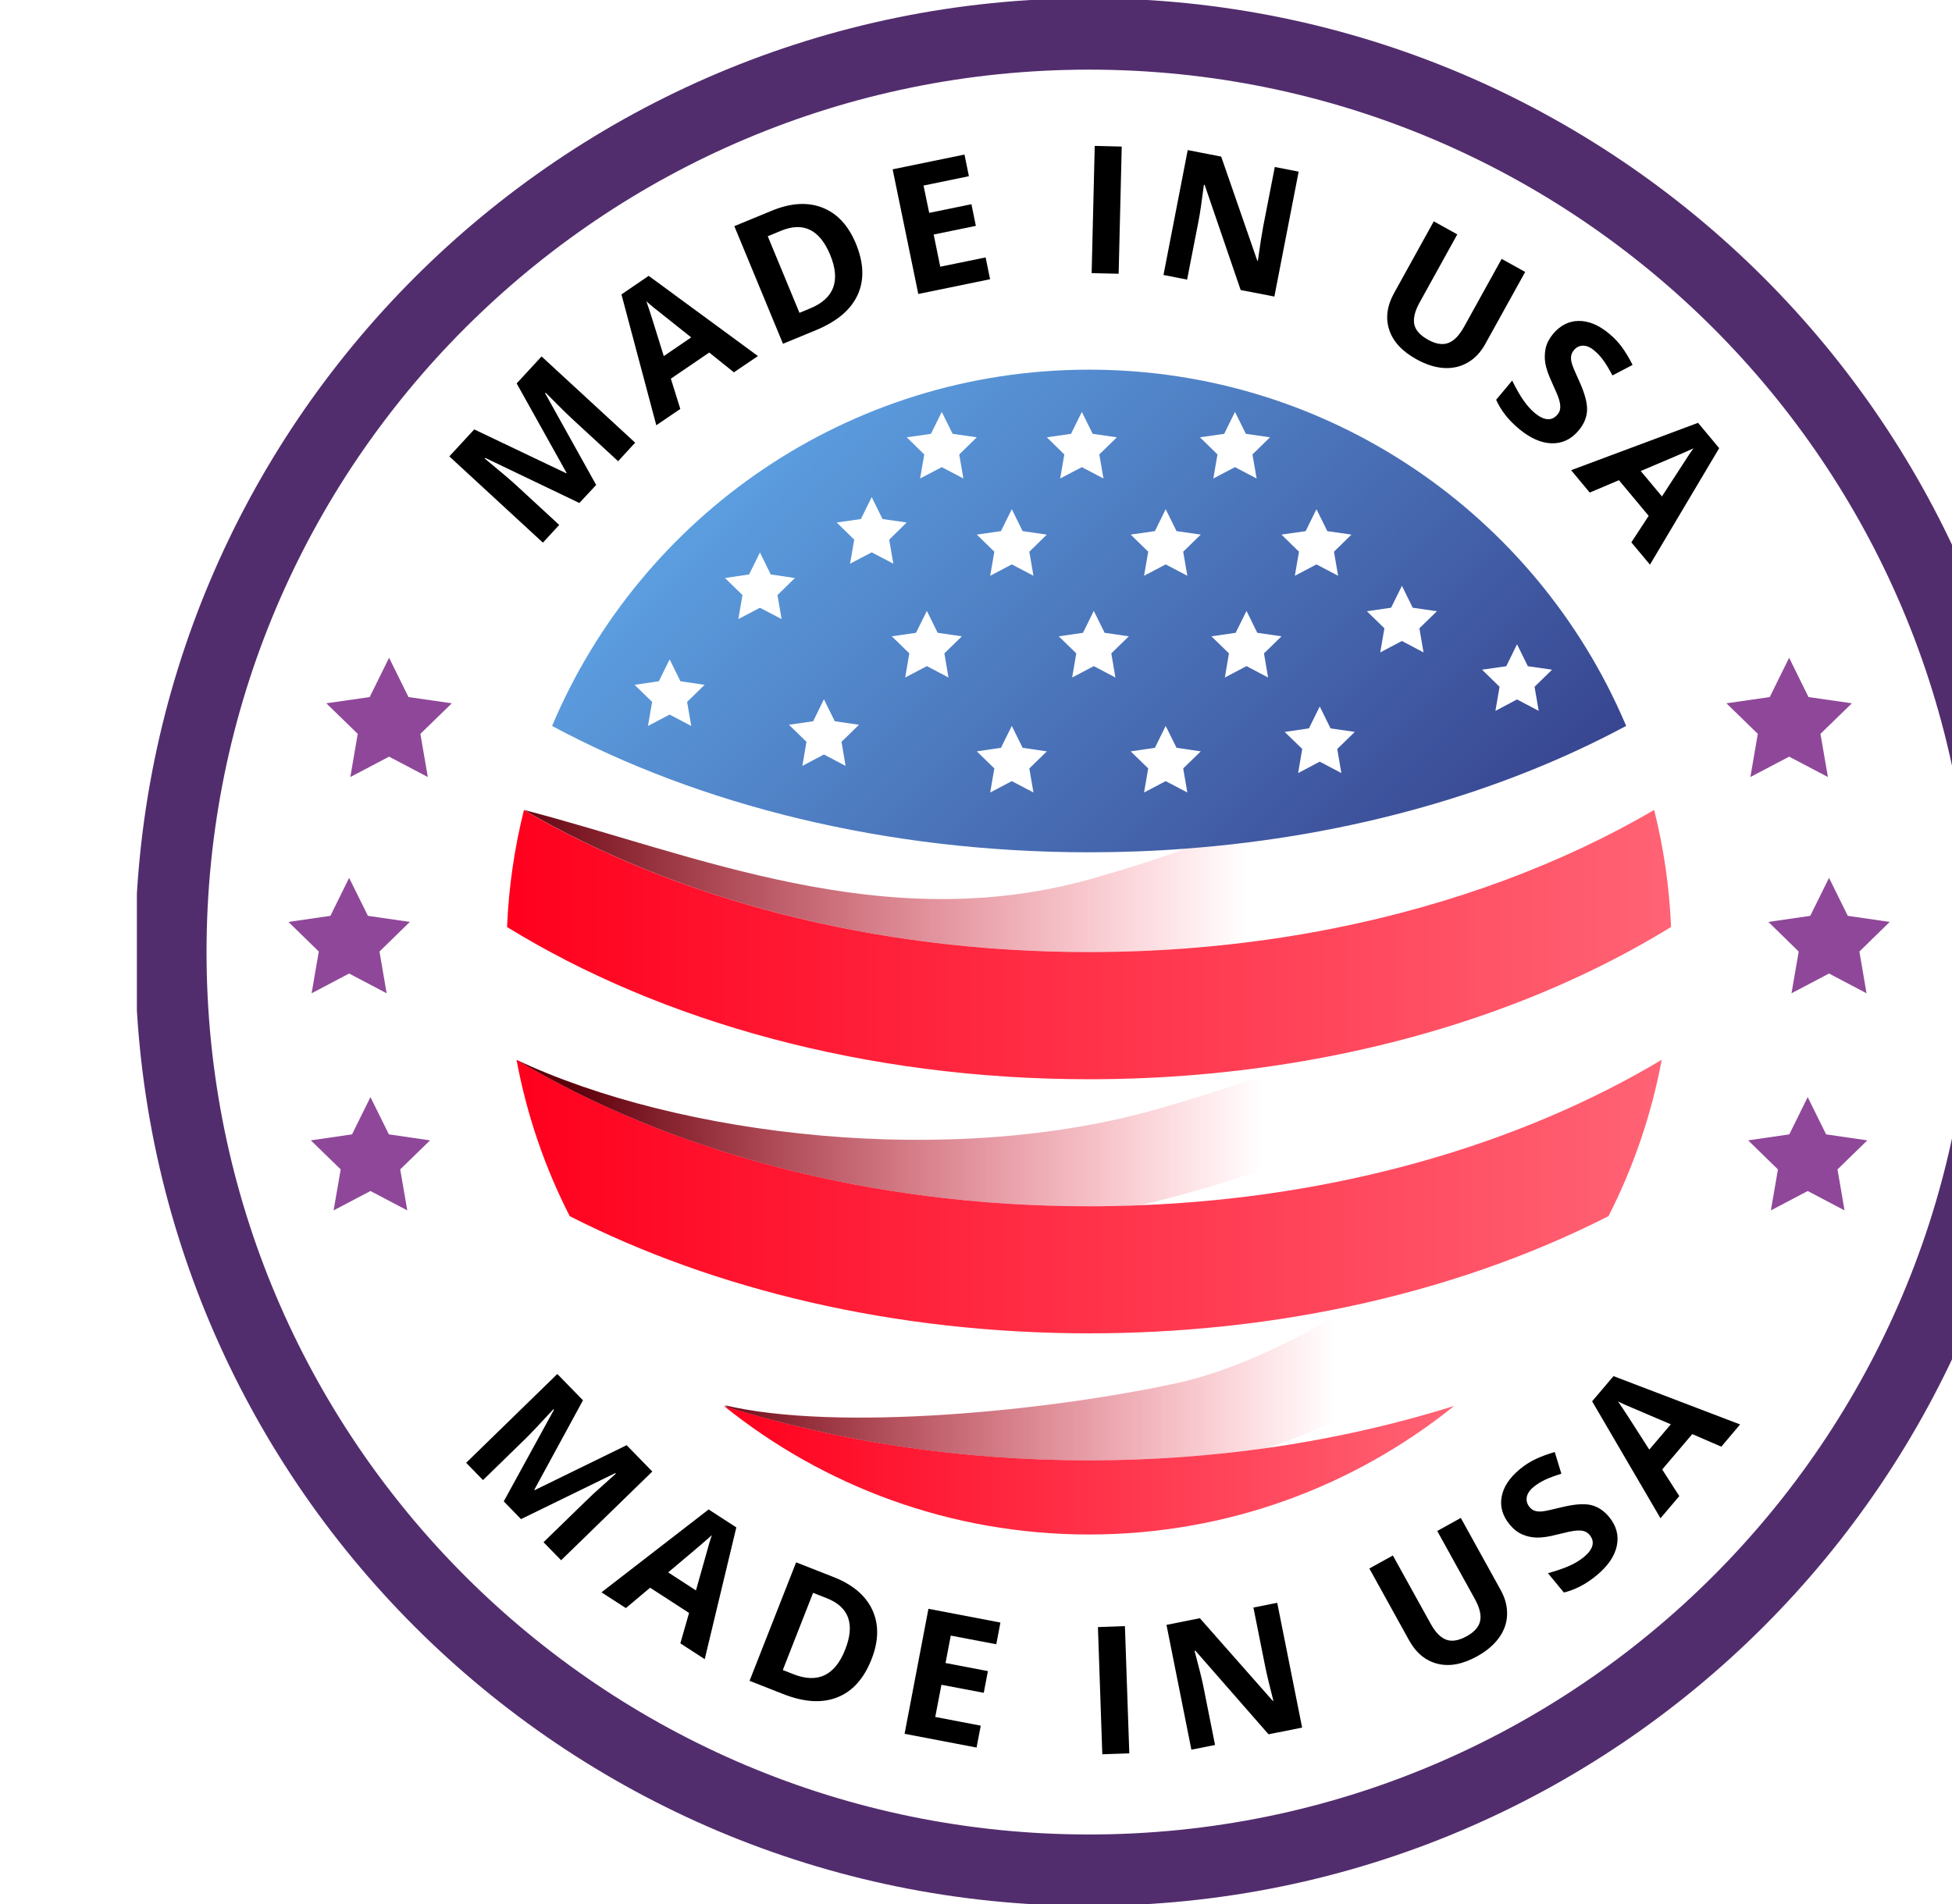 <svg xmlns="http://www.w3.org/2000/svg" fill="none" viewBox="0 0 41 40" height="40" width="41">
<rect fill="#888888" height="40" width="41"></rect>
<g clip-path="url(#clip0_1_60)">
<rect fill="white" transform="translate(-423 -1011)" height="6835.4" width="1920"></rect>
<path fill="#D8D8D8" d="M1497 148V147.5H-423V148V148.5H1497V148Z"></path>
<g filter="url(#filter0_d_1_60)">
<mask fill="white" id="path-3-inside-1_1_60">
<path d="M-68.75 -4C-68.75 -7.314 -66.064 -10 -62.75 -10H104.5C107.814 -10 110.5 -7.314 110.5 -4V102C110.5 105.314 107.814 108 104.5 108H-62.75C-66.064 108 -68.75 105.314 -68.75 102V-4Z"></path>
</mask>
<path shape-rendering="crispEdges" fill="white" d="M-68.75 -4C-68.75 -7.314 -66.064 -10 -62.75 -10H104.5C107.814 -10 110.5 -7.314 110.5 -4V102C110.5 105.314 107.814 108 104.5 108H-62.75C-66.064 108 -68.75 105.314 -68.75 102V-4Z"></path>
<path mask="url(#path-3-inside-1_1_60)" fill="#A4CD39" d="M-68.75 -4C-68.75 -9.523 -64.273 -14 -58.75 -14H100.5C106.023 -14 110.5 -9.523 110.5 -4C110.5 -5.105 107.814 -6 104.5 -6H-62.75C-66.064 -6 -68.75 -5.105 -68.75 -4ZM110.5 108H-68.75H110.5ZM-68.75 108V-10V108ZM110.5 -10V108V-10Z"></path>
<g clip-path="url(#clip1_1_60)">
<path fill="url(#paint0_linear_1_60)" d="M28.543 29.536C26.445 31.225 23.777 32.237 20.873 32.237C17.97 32.237 15.302 31.225 13.204 29.536C13.23 29.544 13.258 29.553 13.284 29.56C13.284 29.56 13.285 29.56 13.285 29.561C15.593 30.279 18.165 30.68 20.874 30.68C22.148 30.68 23.391 30.591 24.59 30.423H24.591C25.971 30.228 27.295 29.928 28.543 29.536Z"></path>
<path fill="url(#paint1_linear_1_60)" d="M31.784 25.549C30.08 27.138 27.209 29.64 24.591 30.424H24.59C23.391 30.592 22.148 30.681 20.874 30.681C18.165 30.681 15.594 30.279 13.285 29.563C13.285 29.561 13.284 29.561 13.284 29.561C13.264 29.549 13.245 29.536 13.224 29.522C15.6 30.085 20.026 29.64 22.705 29.06C27.069 28.115 32.901 22.264 32.901 22.264C32.901 22.264 30.146 26.384 31.784 25.549Z"></path>
<path fill="url(#paint2_linear_1_60)" d="M32.903 22.264C32.686 23.425 32.305 24.529 31.785 25.549C30.146 26.384 28.29 27.035 26.286 27.457C24.578 27.817 22.76 28.011 20.875 28.011C16.779 28.011 13.001 27.094 9.966 25.549C9.446 24.529 9.064 23.425 8.849 22.264C12.05 24.178 16.262 25.342 20.876 25.342C21.236 25.342 21.596 25.334 21.952 25.32H21.954C26.144 25.154 29.952 24.027 32.903 22.264Z"></path>
<path fill="url(#paint3_linear_1_60)" d="M33.098 19.474C30.616 21.807 27.237 23.815 23.306 24.962C22.853 25.093 22.403 25.213 21.951 25.32H21.949C21.593 25.334 21.234 25.342 20.873 25.342C16.259 25.342 12.048 24.178 8.846 22.264C12.238 23.867 17.967 24.566 22.396 23.275C23.481 22.958 24.454 22.639 25.342 22.297C28.28 21.796 30.931 20.809 33.098 19.474Z"></path>
<path fill="url(#paint4_linear_1_60)" d="M33.099 19.474C30.931 20.809 28.28 21.796 25.344 22.297C23.914 22.542 22.416 22.673 20.875 22.673C16.165 22.673 11.875 21.461 8.65 19.475C8.686 18.631 8.806 17.809 9.005 17.018C12.187 18.876 16.336 20.001 20.875 20.001C22.654 20.001 24.372 19.829 25.997 19.506H25.998C28.517 19.006 30.809 18.146 32.744 17.016C32.943 17.808 33.064 18.629 33.099 19.474Z"></path>
<path fill="url(#paint5_linear_1_60)" d="M32.156 15.25C29.556 16.646 26.375 17.569 22.897 17.829C22.234 17.88 21.559 17.905 20.876 17.905C16.612 17.905 12.692 16.913 9.596 15.251C11.451 10.852 15.802 7.766 20.876 7.766C25.925 7.766 30.261 10.824 32.13 15.19C32.139 15.21 32.147 15.229 32.156 15.25Z"></path>
<path fill="url(#paint6_linear_1_60)" d="M32.154 15.25C30.487 17.062 28.459 18.424 25.997 19.505H25.996C24.372 19.828 22.653 20 20.874 20C16.336 20 12.186 18.875 9.005 17.015C12.572 17.941 16.549 19.696 20.917 18.464C21.677 18.25 22.328 18.041 22.895 17.829C26.373 17.57 29.554 16.646 32.154 15.25Z"></path>
<path fill="white" d="M16.309 10.443L16.537 10.904L17.044 10.977L16.677 11.337L16.764 11.842L16.309 11.604L15.855 11.842L15.942 11.337L15.574 10.977L16.082 10.904L16.309 10.443Z"></path>
<path fill="white" d="M19.252 10.697L19.479 11.158L19.988 11.231L19.62 11.59L19.707 12.096L19.252 11.857L18.798 12.096L18.885 11.59L18.517 11.231L19.024 11.158L19.252 10.697Z"></path>
<path fill="white" d="M17.781 8.653L18.009 9.114L18.516 9.187L18.148 9.547L18.235 10.052L17.781 9.814L17.326 10.052L17.413 9.547L17.045 9.187L17.554 9.114L17.781 8.653Z"></path>
<path fill="white" d="M22.484 10.697L22.712 11.158L23.221 11.231L22.852 11.59L22.939 12.096L22.484 11.857L22.03 12.096L22.117 11.59L21.749 11.231L22.258 11.158L22.484 10.697Z"></path>
<path fill="white" d="M20.723 8.653L20.951 9.114L21.459 9.187L21.09 9.547L21.177 10.052L20.723 9.814L20.268 10.052L20.355 9.547L19.988 9.187L20.496 9.114L20.723 8.653Z"></path>
<path fill="white" d="M23.94 8.653L24.168 9.114L24.675 9.187L24.307 9.547L24.394 10.052L23.94 9.814L23.485 10.052L23.572 9.547L23.204 9.187L23.713 9.114L23.94 8.653Z"></path>
<path fill="white" d="M25.651 10.697L25.879 11.158L26.386 11.231L26.019 11.59L26.106 12.096L25.651 11.857L25.197 12.096L25.284 11.59L24.916 11.231L25.424 11.158L25.651 10.697Z"></path>
<path fill="white" d="M13.962 11.607L14.189 12.068L14.697 12.143L14.33 12.501L14.417 13.006L13.962 12.768L13.508 13.006L13.595 12.501L13.227 12.143L13.734 12.068L13.962 11.607Z"></path>
<path fill="white" d="M17.468 12.834L17.695 13.294L18.203 13.368L17.836 13.726L17.922 14.233L17.468 13.994L17.013 14.233L17.099 13.726L16.732 13.368L17.24 13.294L17.468 12.834Z"></path>
<path fill="white" d="M20.974 12.834L21.202 13.294L21.71 13.368L21.342 13.726L21.428 14.233L20.974 13.994L20.52 14.233L20.606 13.726L20.238 13.368L20.747 13.294L20.974 12.834Z"></path>
<path fill="white" d="M24.182 12.834L24.408 13.294L24.917 13.368L24.549 13.726L24.635 14.233L24.182 13.994L23.727 14.233L23.813 13.726L23.445 13.368L23.954 13.294L24.182 12.834Z"></path>
<path fill="white" d="M27.446 12.307L27.673 12.767L28.181 12.841L27.813 13.199L27.9 13.706L27.446 13.466L26.991 13.706L27.078 13.199L26.71 12.841L27.219 12.767L27.446 12.307Z"></path>
<path fill="white" d="M12.065 13.852L12.292 14.312L12.8 14.387L12.432 14.745L12.519 15.251L12.065 15.012L11.61 15.251L11.697 14.745L11.329 14.387L11.838 14.312L12.065 13.852Z"></path>
<path fill="white" d="M15.306 14.691L15.534 15.152L16.043 15.226L15.675 15.584L15.761 16.09L15.306 15.851L14.853 16.09L14.939 15.584L14.571 15.226L15.08 15.152L15.306 14.691Z"></path>
<path fill="white" d="M19.252 15.25L19.479 15.71L19.988 15.785L19.62 16.143L19.707 16.649L19.252 16.41L18.798 16.649L18.885 16.143L18.517 15.785L19.024 15.71L19.252 15.25Z"></path>
<path fill="white" d="M22.484 15.25L22.712 15.71L23.221 15.785L22.852 16.143L22.939 16.649L22.484 16.41L22.03 16.649L22.117 16.143L21.749 15.785L22.258 15.71L22.484 15.25Z"></path>
<path fill="white" d="M29.864 13.535L30.091 13.996L30.6 14.069L30.232 14.428L30.319 14.934L29.864 14.694L29.41 14.934L29.497 14.428L29.129 14.069L29.638 13.996L29.864 13.535Z"></path>
<path fill="white" d="M25.72 14.842L25.947 15.302L26.456 15.376L26.088 15.734L26.174 16.241L25.72 16.001L25.266 16.241L25.352 15.734L24.984 15.376L25.493 15.302L25.72 14.842Z"></path>
<path fill="#8F4899" d="M5.333 18.442L5.728 19.24L6.608 19.368L5.971 19.99L6.121 20.867L5.333 20.452L4.545 20.867L4.696 19.99L4.059 19.368L4.94 19.24L5.333 18.442Z"></path>
<path fill="#8F4899" d="M6.172 13.818L6.58 14.644L7.49 14.775L6.83 15.417L6.986 16.324L6.172 15.896L5.358 16.324L5.514 15.417L4.854 14.775L5.765 14.644L6.172 13.818Z"></path>
<path fill="#8F4899" d="M5.781 23.048L6.168 23.831L7.033 23.957L6.406 24.567L6.555 25.428L5.781 25.021L5.007 25.428L5.156 24.567L4.529 23.957L5.394 23.831L5.781 23.048Z"></path>
<path fill="#8F4899" d="M36.417 18.442L36.023 19.24L35.143 19.368L35.78 19.99L35.629 20.867L36.417 20.452L37.205 20.867L37.055 19.99L37.692 19.368L36.811 19.24L36.417 18.442Z"></path>
<path fill="#8F4899" d="M35.579 13.818L35.172 14.644L34.262 14.775L34.921 15.417L34.765 16.324L35.579 15.896L36.394 16.324L36.237 15.417L36.897 14.775L35.986 14.644L35.579 13.818Z"></path>
<path fill="#8F4899" d="M35.969 23.048L35.583 23.831L34.718 23.957L35.344 24.567L35.196 25.428L35.969 25.021L36.743 25.428L36.595 24.567L37.221 23.957L36.356 23.831L35.969 23.048Z"></path>
<path stroke-miterlimit="10" stroke-width="1.5" stroke="#522D6D" d="M20.876 39.289C31.528 39.289 40.164 30.653 40.164 20.001C40.164 9.348 31.528 0.713 20.876 0.713C10.223 0.713 1.588 9.348 1.588 20.001C1.588 30.653 10.223 39.289 20.876 39.289Z"></path>
<path fill="black" d="M10.169 10.567L8.191 9.619L8.18 9.631C8.51 9.904 8.727 10.088 8.832 10.185L9.746 11.028L9.403 11.4L7.438 9.588L7.961 9.021L9.892 9.942L9.9 9.934L8.852 8.055L9.375 7.488L11.341 9.3L10.983 9.689L10.052 8.831C10.008 8.79 9.958 8.743 9.901 8.689C9.845 8.636 9.698 8.488 9.461 8.25L9.45 8.262L10.522 10.188L10.169 10.567Z"></path>
<path fill="black" d="M13.415 7.822L12.897 7.406L12.091 7.955L12.289 8.591L11.785 8.934L11.053 6.185L11.625 5.795L13.92 7.48L13.415 7.822ZM12.518 7.088C12.045 6.713 11.778 6.5 11.716 6.45C11.655 6.399 11.608 6.36 11.576 6.329C11.631 6.481 11.753 6.864 11.942 7.481L12.518 7.088Z"></path>
<path fill="black" d="M15.976 5.115C16.144 5.522 16.157 5.881 16.015 6.193C15.873 6.505 15.583 6.751 15.146 6.933L14.446 7.222L13.424 4.751L14.2 4.431C14.603 4.263 14.96 4.24 15.271 4.361C15.583 4.482 15.817 4.734 15.976 5.115ZM15.437 5.354C15.217 4.823 14.873 4.655 14.405 4.848L14.126 4.963L14.792 6.572L15.017 6.479C15.521 6.271 15.661 5.895 15.437 5.354Z"></path>
<path fill="black" d="M18.796 5.866L17.288 6.176L16.749 3.557L18.258 3.247L18.351 3.702L17.398 3.898L17.517 4.472L18.404 4.29L18.497 4.745L17.611 4.927L17.749 5.603L18.702 5.408L18.796 5.866Z"></path>
<path fill="black" d="M20.929 5.738L20.994 3.065L21.561 3.079L21.496 5.751L20.929 5.738Z"></path>
<path fill="black" d="M24.767 6.23L24.059 6.093L23.303 3.885L23.287 3.882C23.242 4.237 23.204 4.49 23.175 4.639L22.934 5.874L22.438 5.777L22.947 3.153L23.65 3.29L24.408 5.476L24.42 5.479C24.468 5.134 24.507 4.891 24.534 4.75L24.776 3.508L25.277 3.606L24.767 6.23Z"></path>
<path fill="black" d="M30.035 5.713L29.197 7.226C29.102 7.399 28.98 7.53 28.829 7.616C28.68 7.703 28.513 7.742 28.328 7.731C28.143 7.72 27.951 7.658 27.752 7.548C27.451 7.382 27.26 7.176 27.18 6.93C27.098 6.683 27.133 6.426 27.281 6.158L28.115 4.65L28.609 4.924L27.817 6.356C27.717 6.536 27.681 6.689 27.706 6.813C27.731 6.937 27.829 7.046 27.996 7.138C28.158 7.228 28.299 7.25 28.419 7.206C28.539 7.162 28.649 7.049 28.75 6.868L29.541 5.439L30.035 5.713Z"></path>
<path fill="black" d="M31.159 9.042C31.004 9.228 30.816 9.318 30.593 9.313C30.371 9.308 30.14 9.206 29.903 9.008C29.684 8.826 29.525 8.622 29.425 8.399L29.762 7.995C29.849 8.172 29.93 8.314 30.005 8.419C30.08 8.525 30.157 8.61 30.237 8.677C30.332 8.756 30.42 8.8 30.503 8.806C30.584 8.813 30.654 8.78 30.715 8.707C30.749 8.666 30.768 8.621 30.771 8.572C30.775 8.521 30.767 8.464 30.748 8.398C30.729 8.332 30.679 8.213 30.598 8.037C30.523 7.873 30.475 7.738 30.458 7.631C30.44 7.525 30.444 7.419 30.465 7.316C30.488 7.213 30.54 7.113 30.62 7.016C30.772 6.835 30.952 6.743 31.162 6.742C31.372 6.741 31.585 6.831 31.803 7.013C31.909 7.102 32.001 7.199 32.077 7.306C32.152 7.413 32.224 7.532 32.291 7.666L31.868 7.887C31.796 7.751 31.731 7.644 31.674 7.566C31.617 7.488 31.555 7.421 31.485 7.363C31.403 7.294 31.324 7.261 31.248 7.262C31.172 7.263 31.108 7.295 31.057 7.358C31.025 7.396 31.006 7.437 31 7.481C30.994 7.525 30.998 7.575 31.015 7.635C31.031 7.694 31.083 7.818 31.171 8.009C31.286 8.261 31.34 8.463 31.335 8.615C31.33 8.765 31.271 8.908 31.159 9.042Z"></path>
<path fill="black" d="M32.265 11.394L32.629 10.837L32.004 10.088L31.391 10.348L31 9.878L33.666 8.883L34.11 9.415L32.656 11.862L32.265 11.394ZM32.908 10.429C33.235 9.922 33.421 9.636 33.465 9.57C33.509 9.504 33.544 9.453 33.571 9.418C33.426 9.487 33.056 9.645 32.462 9.895L32.908 10.429Z"></path>
<path fill="black" d="M8.581 31.541L9.635 29.617L9.624 29.605C9.335 29.919 9.138 30.126 9.036 30.226L8.145 31.094L7.791 30.731L9.706 28.865L10.245 29.418L9.222 31.298L9.229 31.306L11.162 30.361L11.701 30.914L9.786 32.778L9.416 32.399L10.323 31.517C10.366 31.475 10.415 31.428 10.472 31.375C10.53 31.322 10.683 31.184 10.935 30.959L10.924 30.947L8.943 31.914L8.581 31.541Z"></path>
<path fill="black" d="M12.29 34.524L12.473 33.885L11.655 33.355L11.146 33.783L10.633 33.452L12.884 31.711L13.466 32.088L12.802 34.856L12.29 34.524ZM12.618 33.412C12.781 32.831 12.875 32.502 12.896 32.426C12.918 32.35 12.937 32.291 12.954 32.249C12.835 32.358 12.528 32.62 12.034 33.033L12.618 33.412Z"></path>
<path fill="black" d="M16.307 34.855C16.146 35.265 15.906 35.533 15.587 35.658C15.268 35.785 14.889 35.762 14.448 35.588L13.744 35.311L14.722 32.822L15.504 33.129C15.91 33.288 16.183 33.52 16.323 33.822C16.463 34.127 16.457 34.471 16.307 34.855ZM15.753 34.653C15.963 34.119 15.832 33.758 15.36 33.573L15.078 33.463L14.442 35.084L14.668 35.173C15.177 35.372 15.539 35.199 15.753 34.653Z"></path>
<path fill="black" d="M18.512 36.713L17 36.424L17.501 33.798L19.013 34.087L18.926 34.543L17.97 34.361L17.86 34.937L18.75 35.107L18.663 35.563L17.774 35.394L17.644 36.07L18.6 36.253L18.512 36.713Z"></path>
<path fill="black" d="M21.153 36.854L21.061 34.182L21.628 34.162L21.72 36.835L21.153 36.854Z"></path>
<path fill="black" d="M25.35 36.294L24.644 36.434L23.108 34.678L23.091 34.682C23.183 35.028 23.245 35.275 23.275 35.425L23.521 36.659L23.024 36.758L22.501 34.136L23.202 33.996L24.733 35.732L24.746 35.73C24.66 35.393 24.603 35.154 24.575 35.013L24.327 33.772L24.827 33.672L25.35 36.294Z"></path>
<path fill="black" d="M28.683 31.889L29.52 33.403C29.616 33.575 29.661 33.749 29.655 33.922C29.65 34.094 29.594 34.256 29.485 34.406C29.377 34.557 29.223 34.687 29.024 34.797C28.723 34.963 28.447 35.016 28.196 34.953C27.944 34.891 27.744 34.726 27.596 34.459L26.762 32.951L27.256 32.678L28.049 34.111C28.148 34.291 28.257 34.403 28.377 34.447C28.496 34.491 28.64 34.467 28.807 34.374C28.968 34.285 29.063 34.178 29.089 34.052C29.116 33.927 29.078 33.774 28.978 33.592L28.188 32.163L28.683 31.889Z"></path>
<path fill="black" d="M31.798 31.869C31.951 32.054 32.005 32.257 31.96 32.474C31.915 32.692 31.772 32.9 31.534 33.097C31.314 33.279 31.086 33.398 30.848 33.456L30.513 33.05C30.703 32.997 30.857 32.944 30.975 32.89C31.092 32.836 31.19 32.775 31.27 32.709C31.366 32.63 31.424 32.551 31.446 32.472C31.467 32.393 31.447 32.317 31.388 32.246C31.355 32.205 31.313 32.179 31.265 32.165C31.216 32.152 31.158 32.15 31.09 32.157C31.022 32.163 30.894 32.191 30.707 32.238C30.533 32.283 30.391 32.304 30.283 32.302C30.176 32.3 30.072 32.278 29.976 32.236C29.878 32.194 29.79 32.126 29.71 32.028C29.559 31.846 29.503 31.651 29.541 31.445C29.578 31.238 29.705 31.045 29.924 30.864C30.031 30.775 30.144 30.704 30.262 30.649C30.381 30.594 30.512 30.546 30.656 30.504L30.795 30.96C30.648 31.006 30.532 31.049 30.445 31.091C30.358 31.133 30.28 31.182 30.211 31.239C30.128 31.307 30.081 31.379 30.068 31.454C30.056 31.529 30.076 31.598 30.126 31.66C30.158 31.698 30.194 31.725 30.236 31.739C30.278 31.753 30.329 31.758 30.39 31.752C30.451 31.747 30.583 31.718 30.787 31.668C31.056 31.601 31.264 31.584 31.412 31.617C31.557 31.65 31.687 31.734 31.798 31.869Z"></path>
<path fill="black" d="M34.155 30.392L33.544 30.128L32.913 30.871L33.272 31.43L32.877 31.896L31.441 29.439L31.89 28.91L34.549 29.925L34.155 30.392ZM33.094 29.922C32.539 29.686 32.225 29.552 32.152 29.52C32.08 29.488 32.024 29.462 31.984 29.441C32.078 29.573 32.296 29.91 32.642 30.454L33.094 29.922Z"></path>
</g>
</g>
</g>
<defs>
<filter color-interpolation-filters="sRGB" filterUnits="userSpaceOnUse" height="134" width="195.25" y="-18" x="-74.75" id="filter0_d_1_60">
<feFlood result="BackgroundImageFix" flood-opacity="0"></feFlood>
<feColorMatrix result="hardAlpha" values="0 0 0 0 0 0 0 0 0 0 0 0 0 0 0 0 0 0 127 0" type="matrix" in="SourceAlpha"></feColorMatrix>
<feOffset dx="2"></feOffset>
<feGaussianBlur stdDeviation="4"></feGaussianBlur>
<feComposite operator="out" in2="hardAlpha"></feComposite>
<feColorMatrix values="0 0 0 0 0.169 0 0 0 0 0.169 0 0 0 0 0.165 0 0 0 0.1 0" type="matrix"></feColorMatrix>
<feBlend result="effect1_dropShadow_1_60" in2="BackgroundImageFix" mode="normal"></feBlend>
<feBlend result="shape" in2="effect1_dropShadow_1_60" in="SourceGraphic" mode="normal"></feBlend>
</filter>
<linearGradient gradientUnits="userSpaceOnUse" y2="30.887" x2="28.543" y1="30.887" x1="13.204" id="paint0_linear_1_60">
<stop stop-color="#FF001D"></stop>
<stop stop-color="#FF6375" offset="1"></stop>
</linearGradient>
<linearGradient gradientUnits="userSpaceOnUse" y2="26.472" x2="26.044" y1="26.472" x1="12.426" id="paint1_linear_1_60">
<stop stop-color="#5C000B"></stop>
<stop stop-opacity="0" stop-color="#FF0020" offset="1"></stop>
</linearGradient>
<linearGradient gradientUnits="userSpaceOnUse" y2="25.137" x2="32.902" y1="25.137" x1="8.848" id="paint2_linear_1_60">
<stop stop-color="#FF001D"></stop>
<stop stop-color="#FF6375" offset="1"></stop>
</linearGradient>
<linearGradient gradientUnits="userSpaceOnUse" y2="22.407" x2="24.537" y1="22.407" x1="10.049" id="paint3_linear_1_60">
<stop stop-color="#5C000B"></stop>
<stop stop-opacity="0" stop-color="#FF0020" offset="1"></stop>
</linearGradient>
<linearGradient gradientUnits="userSpaceOnUse" y2="19.844" x2="33.099" y1="19.844" x1="8.65" id="paint4_linear_1_60">
<stop stop-color="#FF001D"></stop>
<stop stop-color="#FF6375" offset="1"></stop>
</linearGradient>
<linearGradient gradientUnits="userSpaceOnUse" y2="6.784" x2="13.047" y1="21.96" x1="28.223" id="paint5_linear_1_60">
<stop stop-color="#343B87"></stop>
<stop stop-color="#61ACEC" offset="1"></stop>
</linearGradient>
<linearGradient gradientUnits="userSpaceOnUse" y2="17.626" x2="24.192" y1="17.626" x1="8.634" id="paint6_linear_1_60">
<stop stop-color="#5C000B"></stop>
<stop stop-opacity="0" stop-color="#FF0020" offset="1"></stop>
</linearGradient>
<clipPath id="clip0_1_60">
<rect transform="translate(-423 -1011)" fill="white" height="6835.4" width="1920"></rect>
</clipPath>
<clipPath id="clip1_1_60">
<rect transform="translate(0.875)" fill="white" height="40" width="40"></rect>
</clipPath>
</defs>
</svg>
